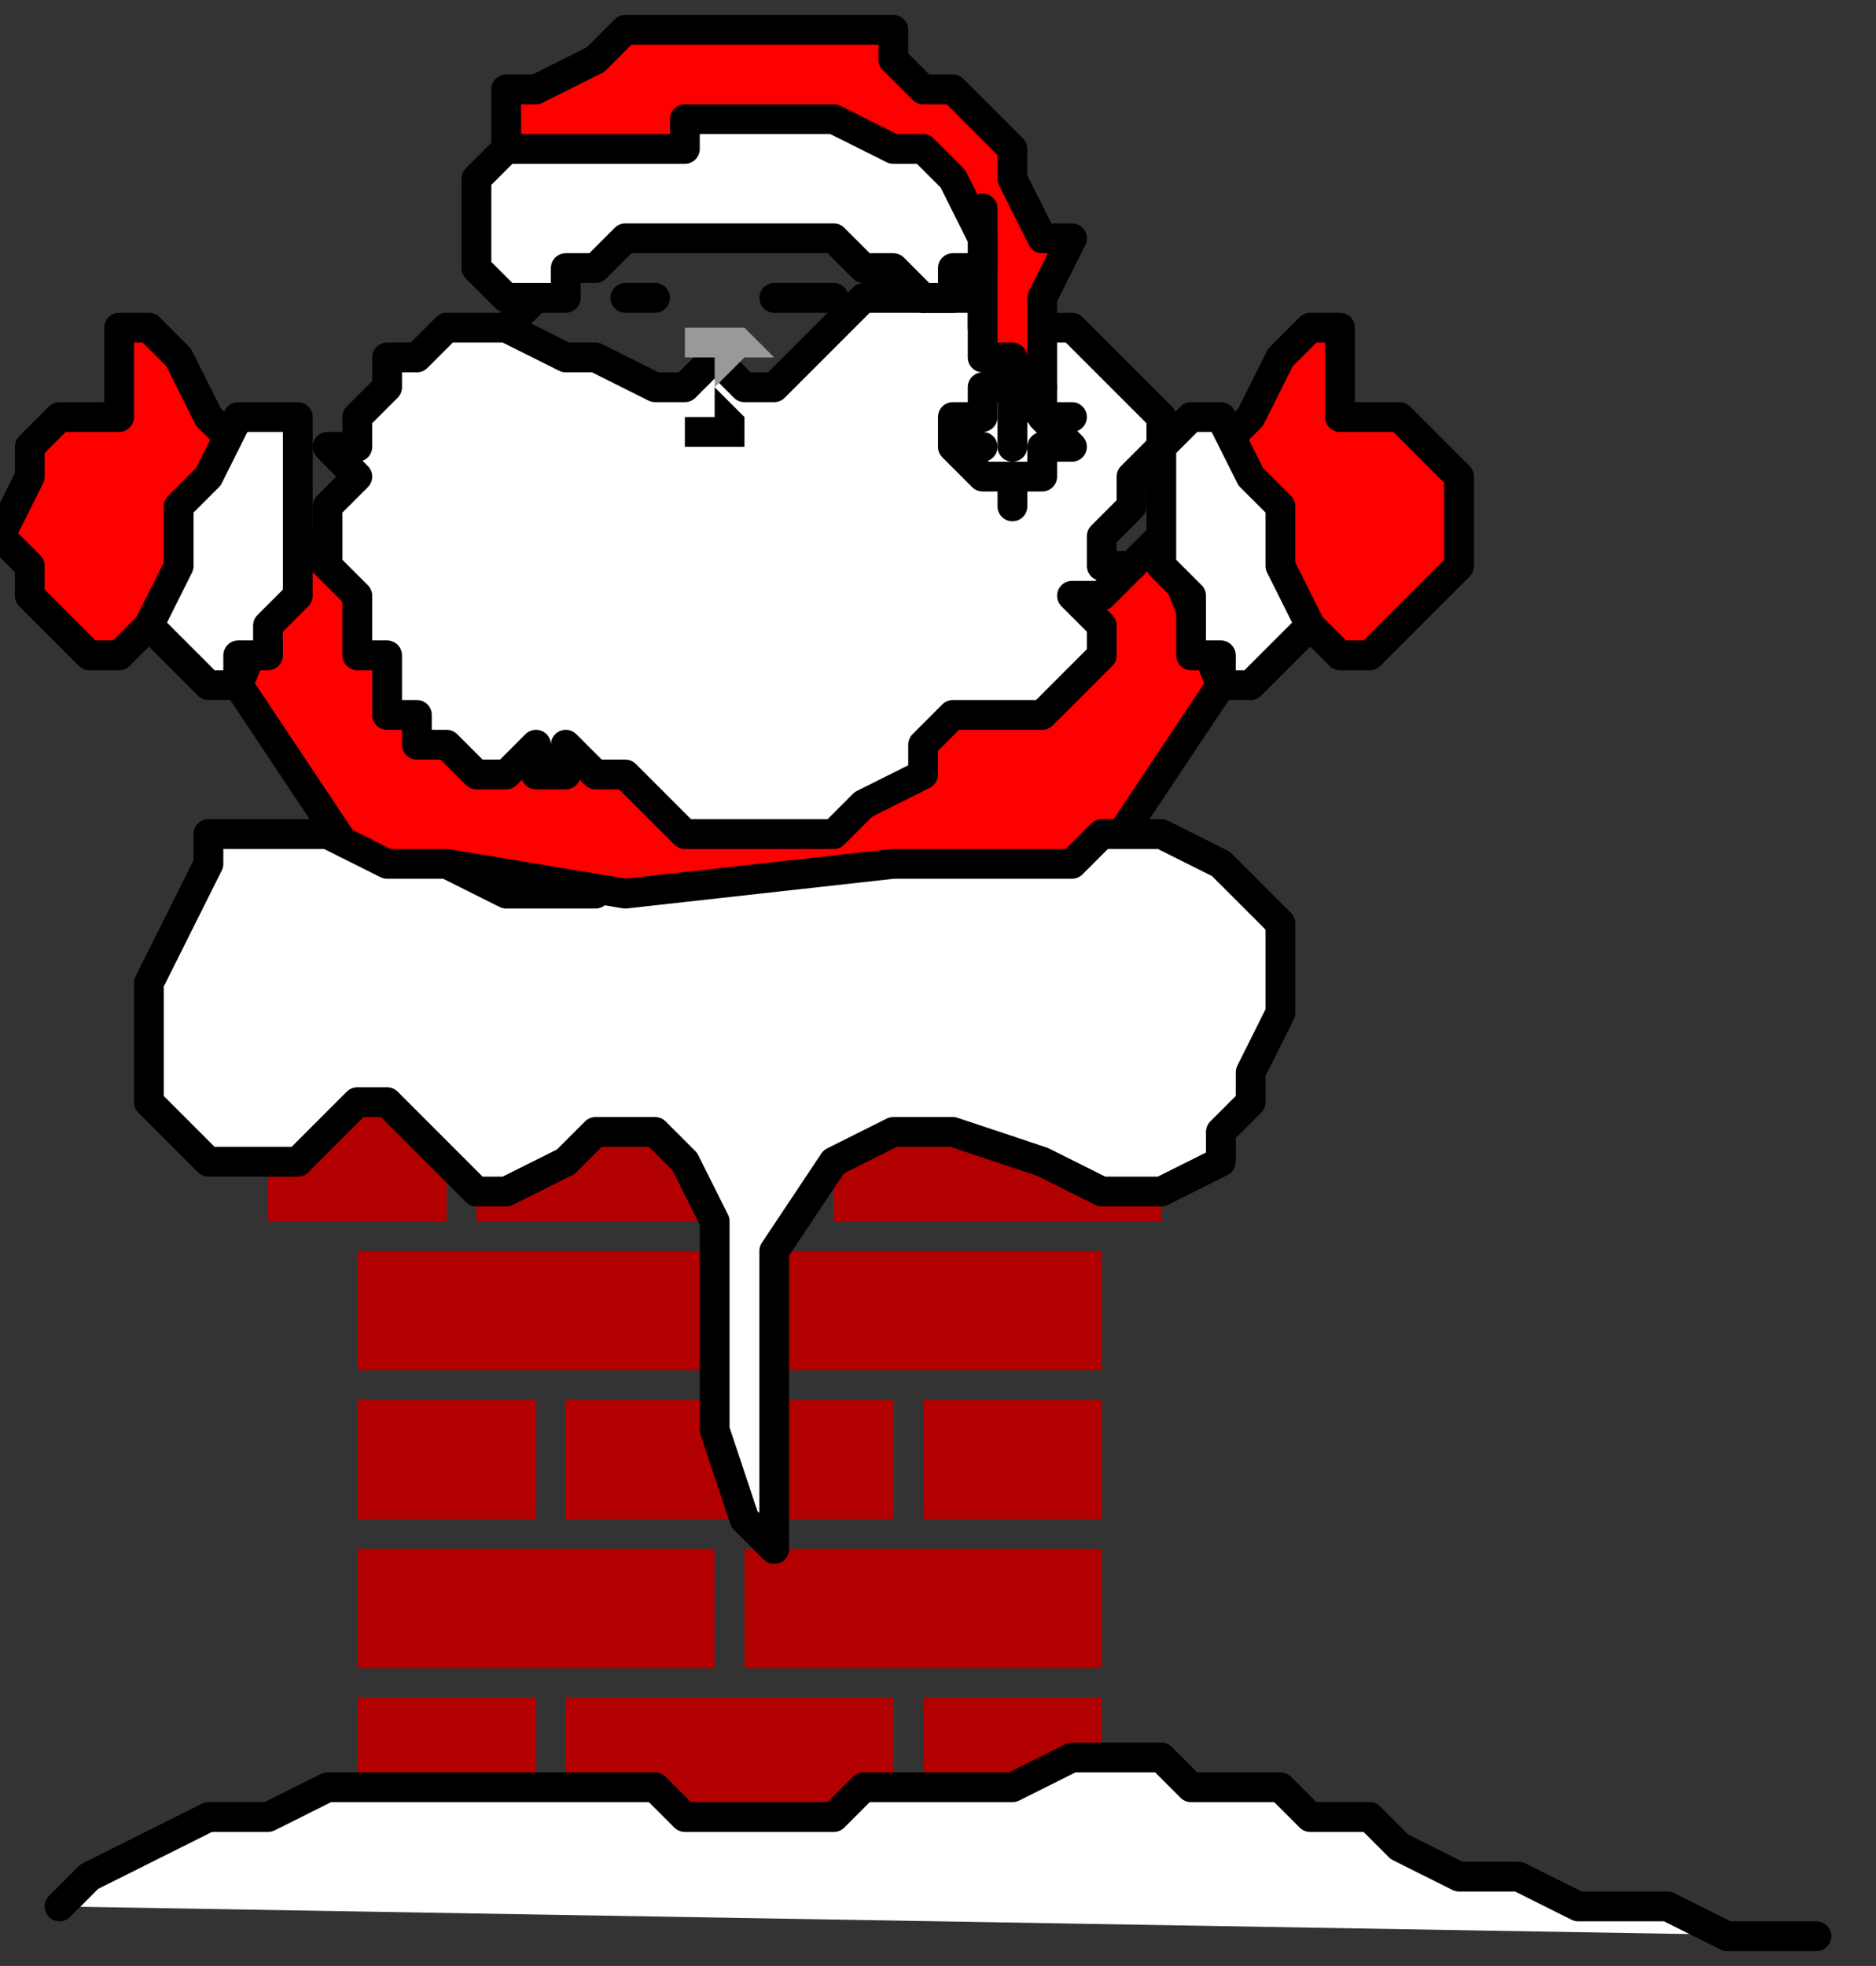 <?xml version="1.0" encoding="UTF-8" standalone="no"?>
<svg
   xmlns:dc="http://purl.org/dc/elements/1.1/"
   xmlns:cc="http://creativecommons.org/ns#"
   xmlns:rdf="http://www.w3.org/1999/02/22-rdf-syntax-ns#"
   xmlns:svg="http://www.w3.org/2000/svg"
   xmlns="http://www.w3.org/2000/svg"
   xmlns:sodipodi="http://sodipodi.sourceforge.net/DTD/sodipodi-0.dtd"
   xmlns:inkscape="http://www.inkscape.org/namespaces/inkscape"
   version="1.0"
   width="16.669mm"
   height="17.462mm"
   id="svg89"
   sodipodi:docname="SANTA032.WMF">
  <rect width="100%" height="100%" fill="#333333" stroke="none"/>
  <sodipodi:namedview
     pagecolor="#ffffff"
     bordercolor="#666666"
     borderopacity="1"
     objecttolerance="10"
     gridtolerance="10"
     guidetolerance="10"
     inkscape:pageopacity="0"
     inkscape:pageshadow="2"
     inkscape:window-width="640"
     inkscape:window-height="480"
     id="namedview91" />
  <defs
     id="defs3">
    <pattern
       id="WMFhbasepattern"
       patternUnits="userSpaceOnUse"
       width="6"
       height="6"
       x="0"
       y="0" />
  </defs>
  <path
     style="fill:none;stroke:none;"
     d="  M 0,0   L 62,0   L 62,65   L 0,65   z "
     id="path5" />
  <path
     style="fill:#ff0000;fill-rule:evenodd;fill-opacity:1;stroke:none;"
     d="  M 8,15   L 7,14   L 6,12   L 5,11   L 5,11   L 5,11   L 4,11   L 4,12   L 4,12   L 4,13   L 4,13   L 4,14   L 4,14   L 3,14   L 2,14   L 1,15   L 1,15   L 1,16   L 0,18   L 1,19   L 1,19   L 1,20   L 2,21   L 3,22   L 4,22   L 5,21  z "
     id="path7" />
  <path
     style="fill:none;stroke:#000000;stroke-width:1px;stroke-linecap:round;stroke-linejoin:round;stroke-miterlimit:4;stroke-dasharray:none;stroke-opacity:1;"
     d="  M 8,15   L 7,14   L 6,12   L 5,11   L 5,11   L 5,11   L 4,11   L 4,12   L 4,12   L 4,13   L 4,13   L 4,14   L 4,14   L 3,14   L 2,14   L 1,15   L 1,15   L 1,16   L 0,18   L 1,19   L 1,19   L 1,20   L 2,21   L 3,22   L 4,22   L 5,21  "
     id="path9" />
  <path
     style="fill:#ff0000;fill-rule:evenodd;fill-opacity:1;stroke:none;"
     d="  M 41,15   L 42,14   L 43,12   L 44,11   L 44,11   L 44,11   L 45,11   L 45,12   L 45,12   L 45,13   L 45,13   L 45,14   L 45,14   L 46,14   L 47,14   L 48,15   L 48,15   L 49,16   L 49,18   L 49,19   L 49,19   L 48,20   L 47,21   L 46,22   L 45,22   L 44,21  z "
     id="path11" />
  <path
     style="fill:none;stroke:#000000;stroke-width:1px;stroke-linecap:round;stroke-linejoin:round;stroke-miterlimit:4;stroke-dasharray:none;stroke-opacity:1;"
     d="  M 41,15   L 42,14   L 43,12   L 44,11   L 44,11   L 44,11   L 45,11   L 45,12   L 45,12   L 45,13   L 45,13   L 45,14   L 45,14   L 46,14   L 47,14   L 48,15   L 48,15   L 49,16   L 49,18   L 49,19   L 49,19   L 48,20   L 47,21   L 46,22   L 45,22   L 44,21  "
     id="path13" />
  <path
     style="fill:#ff0000;fill-rule:evenodd;fill-opacity:1;stroke:none;"
     d="  M 38,19   L 39,18   L 41,23   L 35,32   L 14,32   L 8,23   L 10,18   L 11,19  z "
     id="path15" />
  <path
     style="fill:none;stroke:#000000;stroke-width:1px;stroke-linecap:round;stroke-linejoin:round;stroke-miterlimit:4;stroke-dasharray:none;stroke-opacity:1;"
     d="  M 38,19   L 39,18   L 41,23   L 35,32   L 14,32   L 8,23   L 10,18   L 11,19  "
     id="path17" />
  <path
     style="fill:#ffffff;fill-rule:evenodd;fill-opacity:1;stroke:#000000;stroke-width:1px;stroke-linecap:round;stroke-linejoin:round;stroke-miterlimit:4;stroke-dasharray:none;stroke-opacity:1;"
     d="  M 36,11   L 35,11   L 34,11   L 33,11   L 33,11   L 33,11   L 33,10   L 32,10   L 32,10   L 31,10   L 31,10   L 30,10   L 30,10   L 29,10   L 28,11   L 28,11   L 28,11   L 27,12   L 27,12   L 26,13   L 26,13   L 25,13   L 25,13   L 24,12   L 24,12   L 23,13   L 23,13   L 22,13   L 22,13   L 20,12   L 19,12   L 17,11   L 17,11   L 16,11   L 15,11   L 14,12   L 14,12   L 14,12   L 14,12   L 13,12   L 13,12   L 13,12   L 13,12   L 13,13   L 13,13   L 13,13   L 13,13   L 13,13   L 13,13   L 12,14   L 12,15   L 11,15   L 11,15   L 11,15   L 12,16   L 12,16   L 12,16   L 11,17   L 11,19   L 12,20   L 12,20   L 12,20   L 12,20   L 12,20   L 12,20   L 12,21   L 12,22   L 13,22   L 13,22   L 13,22   L 13,22   L 13,22   L 13,22   L 13,22   L 13,23   L 13,23   L 13,23   L 13,23   L 13,24   L 14,24   L 14,24   L 14,25   L 15,25   L 16,26   L 17,26   L 18,25   L 18,25   L 18,26   L 18,26   L 19,26   L 19,26   L 19,25   L 19,25   L 19,25   L 19,25   L 20,26   L 20,26   L 21,26   L 21,26   L 22,27   L 23,28   L 25,28   L 25,28   L 26,28   L 27,28   L 28,28   L 28,28   L 28,28   L 28,28   L 28,28   L 28,28   L 29,27   L 31,26   L 31,25   L 32,24   L 32,24   L 33,24   L 33,24   L 34,24   L 34,24   L 34,24   L 34,24   L 34,24   L 34,24   L 34,24   L 35,24   L 35,24   L 35,24   L 36,23   L 36,23   L 37,22   L 37,22   L 37,21   L 37,21   L 36,20   L 36,20   L 37,20   L 37,20   L 38,19   L 38,19   L 37,19   L 37,18   L 37,18   L 37,18   L 38,17   L 38,16   L 39,15   L 39,15   L 39,14   L 38,13   L 37,12   L 36,11  z "
     id="path19" />
  <path
     style="fill:#000000;fill-rule:evenodd;fill-opacity:1;stroke:none;"
     d="  M 24,13   L 25,14   L 25,14   L 26,14   L 26,14   L 25,14   L 25,15   L 24,15   L 24,15   L 23,15   L 23,14   L 23,14   L 23,14   L 23,14   L 24,14   L 24,13  z "
     id="path21" />
  <path
     style="fill:#999999;fill-rule:evenodd;fill-opacity:1;stroke:none;"
     d="  M 24,13   L 25,12   L 25,12   L 26,12   L 26,12   L 25,11   L 25,11   L 24,11   L 24,11   L 24,11   L 23,11   L 23,12   L 23,12   L 23,12   L 24,12   L 24,13  z "
     id="path23" />
  <path
     style="fill:#ff0000;fill-rule:evenodd;fill-opacity:1;stroke:none;"
     d="  M 17,5   L 17,5   L 17,4   L 17,3   L 17,3   L 18,3   L 20,2   L 21,1   L 22,1   L 24,1   L 25,1   L 26,1   L 26,1   L 28,1   L 29,1   L 30,1   L 30,1   L 30,2   L 31,3   L 32,3   L 32,3   L 32,3   L 33,4   L 33,4   L 33,4   L 34,5   L 34,6   L 35,8   L 35,8   L 36,8   L 35,10   L 35,11   L 35,11   L 35,11   L 35,11   L 35,11   L 35,11   L 35,13   L 34,14   L 34,15   L 34,15   L 34,14   L 34,13   L 34,12   L 34,12   L 34,12   L 34,12   L 33,12   L 33,12   L 33,11   L 33,11   L 33,10   L 33,10   L 33,10   L 33,10   L 33,9   L 33,9   L 33,9   L 33,9   L 33,8   L 33,8   L 33,8   L 33,8   L 33,7  z "
     id="path25" />
  <path
     style="fill:none;stroke:#000000;stroke-width:1px;stroke-linecap:round;stroke-linejoin:round;stroke-miterlimit:4;stroke-dasharray:none;stroke-opacity:1;"
     d="  M 17,5   L 17,5   L 17,4   L 17,3   L 17,3   L 18,3   L 20,2   L 21,1   L 22,1   L 24,1   L 25,1   L 26,1   L 26,1   L 28,1   L 29,1   L 30,1   L 30,1   L 30,2   L 31,3   L 32,3   L 32,3   L 32,3   L 33,4   L 33,4   L 33,4   L 34,5   L 34,6   L 35,8   L 35,8   L 36,8   L 35,10   L 35,11   L 35,11   L 35,11   L 35,11   L 35,11   L 35,11   L 35,13   L 34,14   L 34,15   L 34,15   L 34,14   L 34,13   L 34,12   L 34,12   L 34,12   L 34,12   L 33,12   L 33,12   L 33,11   L 33,11   L 33,10   L 33,10   L 33,10   L 33,10   L 33,9   L 33,9   L 33,9   L 33,9   L 33,8   L 33,8   L 33,8   L 33,8   L 33,7  "
     id="path27" />
  <path
     style="fill:#ffffff;fill-rule:evenodd;fill-opacity:1;stroke:none;"
     d="  M 21,10   L 21,10   L 22,10   L 22,10  z "
     id="path29" />
  <path
     style="fill:none;stroke:#000000;stroke-width:1px;stroke-linecap:round;stroke-linejoin:round;stroke-miterlimit:4;stroke-dasharray:none;stroke-opacity:1;"
     d="  M 21,10   L 21,10   L 22,10   L 22,10  "
     id="path31" />
  <path
     style="fill:#ffffff;fill-rule:evenodd;fill-opacity:1;stroke:none;"
     d="  M 26,10   L 26,10   L 27,10   L 28,10  z "
     id="path33" />
  <path
     style="fill:none;stroke:#000000;stroke-width:1px;stroke-linecap:round;stroke-linejoin:round;stroke-miterlimit:4;stroke-dasharray:none;stroke-opacity:1;"
     d="  M 26,10   L 26,10   L 27,10   L 28,10  "
     id="path35" />
  <path
     style="fill:#ffffff;fill-rule:evenodd;fill-opacity:1;stroke:none;"
     d="  M 18,10   L 18,10   L 17,11   L 17,11  z "
     id="path37" />
  <path
     style="fill:none;stroke:#000000;stroke-width:1px;stroke-linecap:round;stroke-linejoin:round;stroke-miterlimit:4;stroke-dasharray:none;stroke-opacity:1;"
     d="  M 18,10   L 18,10   L 17,11   L 17,11  "
     id="path39" />
  <path
     style="fill:#ffffff;fill-rule:evenodd;fill-opacity:1;stroke:none;"
     d="  M 31,10   L 31,10   L 31,10   L 31,10  z "
     id="path41" />
  <path
     style="fill:none;stroke:#000000;stroke-width:1px;stroke-linecap:round;stroke-linejoin:round;stroke-miterlimit:4;stroke-dasharray:none;stroke-opacity:1;"
     d="  M 31,10   L 31,10   L 31,10   L 31,10  "
     id="path43" />
  <path
     style="fill:#ffffff;fill-rule:evenodd;fill-opacity:1;stroke:#000000;stroke-width:1px;stroke-linecap:round;stroke-linejoin:round;stroke-miterlimit:4;stroke-dasharray:none;stroke-opacity:1;"
     d="  M 21,5   L 21,5   L 21,5   L 21,5   L 21,5   L 20,5   L 19,5   L 18,5   L 18,5   L 17,5   L 17,5   L 16,6   L 16,6   L 16,6   L 16,6   L 16,7   L 16,7   L 16,8   L 16,8   L 16,9   L 16,9   L 16,9   L 17,10   L 17,10   L 17,10   L 18,10   L 18,10   L 19,10   L 19,10   L 19,9   L 20,9   L 20,9   L 20,9   L 21,8   L 22,8   L 22,8   L 22,8   L 24,8   L 25,8   L 27,8   L 27,8   L 28,8   L 29,9   L 30,9   L 30,9   L 30,9   L 31,10   L 32,10   L 32,10   L 32,9   L 33,9   L 33,8   L 33,8   L 32,6   L 31,5   L 30,5   L 30,5   L 28,4   L 26,4   L 24,4   L 24,4   L 24,4   L 23,4   L 23,4   L 23,4   L 23,5   L 22,5   L 21,5   L 21,5   L 21,5   L 21,5   L 21,5  z "
     id="path45" />
  <path
     style="fill:#b20000;fill-rule:evenodd;fill-opacity:1;stroke:none;"
     d="  M 28,41   L 28,37   L 39,37   L 39,41   L 28,41  z "
     id="path47" />
  <path
     style="fill:#b20000;fill-rule:evenodd;fill-opacity:1;stroke:none;"
     d="  M 9,41   L 9,37   L 15,37   L 15,41   L 9,41  z "
     id="path49" />
  <path
     style="fill:#b20000;fill-rule:evenodd;fill-opacity:1;stroke:none;"
     d="  M 16,41   L 16,37   L 27,37   L 27,41   L 16,41  z "
     id="path51" />
  <path
     style="fill:#b20000;fill-rule:evenodd;fill-opacity:1;stroke:none;"
     d="  M 25,46   L 25,42   L 37,42   L 37,46   L 25,46  z "
     id="path53" />
  <path
     style="fill:#b20000;fill-rule:evenodd;fill-opacity:1;stroke:none;"
     d="  M 12,46   L 12,42   L 24,42   L 24,46   L 12,46  z "
     id="path55" />
  <path
     style="fill:#b20000;fill-rule:evenodd;fill-opacity:1;stroke:none;"
     d="  M 12,51   L 12,47   L 18,47   L 18,51   L 12,51  z "
     id="path57" />
  <path
     style="fill:#b20000;fill-rule:evenodd;fill-opacity:1;stroke:none;"
     d="  M 19,51   L 19,47   L 30,47   L 30,51   L 19,51  z "
     id="path59" />
  <path
     style="fill:#b20000;fill-rule:evenodd;fill-opacity:1;stroke:none;"
     d="  M 31,51   L 31,47   L 37,47   L 37,51   L 31,51  z "
     id="path61" />
  <path
     style="fill:#b20000;fill-rule:evenodd;fill-opacity:1;stroke:none;"
     d="  M 25,56   L 25,52   L 37,52   L 37,56   L 25,56  z "
     id="path63" />
  <path
     style="fill:#b20000;fill-rule:evenodd;fill-opacity:1;stroke:none;"
     d="  M 12,56   L 12,52   L 24,52   L 24,56   L 12,56  z "
     id="path65" />
  <path
     style="fill:#b20000;fill-rule:evenodd;fill-opacity:1;stroke:none;"
     d="  M 12,61   L 12,57   L 18,57   L 18,61   L 12,61  z "
     id="path67" />
  <path
     style="fill:#b20000;fill-rule:evenodd;fill-opacity:1;stroke:none;"
     d="  M 19,61   L 19,57   L 30,57   L 30,61   L 19,61  z "
     id="path69" />
  <path
     style="fill:#b20000;fill-rule:evenodd;fill-opacity:1;stroke:none;"
     d="  M 31,61   L 31,57   L 37,57   L 37,61   L 31,61  z "
     id="path71" />
  <path
     style="fill:#ffffff;fill-rule:evenodd;fill-opacity:1;stroke:#000000;stroke-width:1px;stroke-linecap:round;stroke-linejoin:round;stroke-miterlimit:4;stroke-dasharray:none;stroke-opacity:1;"
     d="  M 20,30   L 19,30   L 17,30   L 15,29   L 13,29   L 11,28   L 9,28   L 7,28   L 7,29   L 7,29   L 6,31   L 5,33   L 5,35   L 5,37   L 5,37   L 6,38   L 7,39   L 8,39   L 9,39   L 10,39   L 11,38   L 11,38   L 12,37   L 13,37   L 13,37   L 14,38   L 15,39   L 15,39   L 16,40   L 17,40   L 19,39   L 20,38   L 20,38   L 20,38   L 21,38   L 22,38   L 22,38   L 23,39   L 24,41   L 24,42   L 24,44   L 24,44   L 24,48   L 25,51   L 26,52   L 26,52   L 26,48   L 26,42   L 28,39   L 28,39   L 30,38   L 32,38   L 35,39   L 35,39   L 37,40   L 39,40   L 41,39   L 41,39   L 41,38   L 42,37   L 42,36   L 43,34   L 43,33   L 43,32   L 43,31   L 42,30   L 42,30   L 41,29   L 39,28   L 37,28   L 36,29   L 36,29   L 30,29   L 21,30   L 15,29   L 15,29   L 20,30  z "
     id="path73" />
  <path
     style="fill:#ffffff;fill-rule:evenodd;fill-opacity:1;stroke:none;"
     d="  M 2,64   L 3,63   L 5,62   L 7,61   L 9,61   L 11,60   L 13,60   L 14,60   L 16,60   L 17,60   L 19,60   L 20,60   L 21,60   L 22,60   L 22,60   L 23,61   L 25,61   L 26,61   L 28,61   L 29,60   L 31,60   L 32,60   L 33,60   L 33,60   L 34,60   L 36,59   L 37,59   L 37,59   L 37,59   L 38,59   L 38,59   L 39,59   L 40,60   L 41,60   L 43,60   L 44,61   L 46,61   L 47,62   L 49,63   L 51,63   L 53,64   L 54,64   L 56,64   L 58,65   L 60,65   L 61,65  z "
     id="path75" />
  <path
     style="fill:none;stroke:#000000;stroke-width:1px;stroke-linecap:round;stroke-linejoin:round;stroke-miterlimit:4;stroke-dasharray:none;stroke-opacity:1;"
     d="  M 2,64   L 3,63   L 5,62   L 7,61   L 9,61   L 11,60   L 13,60   L 14,60   L 16,60   L 17,60   L 19,60   L 20,60   L 21,60   L 22,60   L 22,60   L 23,61   L 25,61   L 26,61   L 28,61   L 29,60   L 31,60   L 32,60   L 33,60   L 33,60   L 34,60   L 36,59   L 37,59   L 37,59   L 37,59   L 38,59   L 38,59   L 39,59   L 40,60   L 41,60   L 43,60   L 44,61   L 46,61   L 47,62   L 49,63   L 51,63   L 53,64   L 54,64   L 56,64   L 58,65   L 60,65   L 61,65  "
     id="path77" />
  <path
     style="fill:#ffffff;fill-rule:evenodd;fill-opacity:1;stroke:none;"
     d="  M 10,18   L 10,17   L 10,15   L 10,14   L 10,14   L 9,14   L 9,14   L 8,14   L 8,14   L 7,16   L 6,17   L 6,19   L 6,19   L 5,21   L 6,22   L 7,23   L 7,23   L 7,23   L 8,23   L 8,22   L 8,22   L 9,22   L 9,21   L 10,20   L 10,20   L 10,19   L 10,18   L 10,17  z "
     id="path79" />
  <path
     style="fill:none;stroke:#000000;stroke-width:1px;stroke-linecap:round;stroke-linejoin:round;stroke-miterlimit:4;stroke-dasharray:none;stroke-opacity:1;"
     d="  M 10,18   L 10,17   L 10,15   L 10,14   L 10,14   L 9,14   L 9,14   L 8,14   L 8,14   L 7,16   L 6,17   L 6,19   L 6,19   L 5,21   L 6,22   L 7,23   L 7,23   L 7,23   L 8,23   L 8,22   L 8,22   L 9,22   L 9,21   L 10,20   L 10,20   L 10,19   L 10,18   L 10,17  "
     id="path81" />
  <path
     style="fill:#ffffff;fill-rule:evenodd;fill-opacity:1;stroke:none;"
     d="  M 39,18   L 39,17   L 39,15   L 40,14   L 40,14   L 40,14   L 40,14   L 41,14   L 41,14   L 42,16   L 43,17   L 43,19   L 43,19   L 44,21   L 43,22   L 42,23   L 42,23   L 42,23   L 41,23   L 41,22   L 41,22   L 40,22   L 40,21   L 40,20   L 40,20   L 39,19   L 39,18   L 39,17  z "
     id="path83" />
  <path
     style="fill:none;stroke:#000000;stroke-width:1px;stroke-linecap:round;stroke-linejoin:round;stroke-miterlimit:4;stroke-dasharray:none;stroke-opacity:1;"
     d="  M 39,18   L 39,17   L 39,15   L 40,14   L 40,14   L 40,14   L 40,14   L 41,14   L 41,14   L 42,16   L 43,17   L 43,19   L 43,19   L 44,21   L 43,22   L 42,23   L 42,23   L 42,23   L 41,23   L 41,22   L 41,22   L 40,22   L 40,21   L 40,20   L 40,20   L 39,19   L 39,18   L 39,17  "
     id="path85" />
  <path
     style="fill:none;stroke:#000000;stroke-width:1px;stroke-linecap:round;stroke-linejoin:round;stroke-miterlimit:4;stroke-dasharray:none;stroke-opacity:1;"
     d="  M 34,13   L 34,13   L 34,13   L 34,13   L 34,13   L 34,13   L 34,13   L 34,13   L 34,13   L 34,13   L 33,13   L 33,13   L 33,13   L 33,13   L 33,13   L 33,13   L 33,13   L 33,14   L 33,14   L 33,14   L 33,14   L 33,14   L 33,14   L 33,14   L 33,14   L 33,14   L 33,14   L 33,14   L 33,14   L 33,14   L 33,14   L 33,14   L 33,14   L 33,14   L 33,14   L 33,14   L 33,14   L 33,14   L 33,14   L 33,14   L 33,14   L 32,14   L 32,14   L 32,15   L 32,15   L 32,15   L 32,15   L 32,15   L 32,15   L 32,15   L 32,15   L 32,15   L 32,15   L 32,15   L 32,15   L 32,15   L 32,15   L 33,15   L 33,15   L 33,15   L 33,15   L 33,15   L 33,15   L 32,15   L 32,15   L 32,15   L 32,15   L 32,15   L 32,15   L 32,15   L 33,16   L 33,16   L 33,16   L 33,16   L 33,16   L 33,16   L 33,16   L 33,16   L 33,16   L 33,16   L 33,16   L 33,16   L 33,16   L 33,16   L 33,16   L 33,16   L 33,16   L 33,16   L 33,16   L 33,16   L 33,16   L 33,16   L 33,16   L 34,16   L 34,17   L 34,17   L 34,17   L 34,17   L 34,16   L 34,16   L 34,16   L 34,16   L 34,16   L 34,16   L 34,16   L 34,16   L 34,16   L 34,16   L 34,16   L 34,16   L 35,16   L 35,16   L 35,16   L 35,16   L 35,16   L 35,16   L 35,16   L 35,16   L 35,16   L 35,16   L 35,16   L 35,16   L 35,16   L 35,16   L 35,16   L 35,16   L 35,16   L 35,16   L 35,16   L 35,16   L 35,16   L 35,16   L 35,16   L 35,16   L 35,16   L 35,16   L 35,16   L 35,16   L 35,15   L 35,15   L 35,15   L 35,15   L 36,15   L 36,15   L 36,15   L 36,15   L 36,15   L 35,15   L 35,15   L 36,15   L 36,15   L 36,15   L 36,15   L 36,15   L 36,15   L 36,15   L 36,15   L 36,15   L 35,14   L 35,14   L 35,14   L 36,14   L 36,14   L 36,14   L 36,14   L 36,14   L 35,14   L 35,14   L 35,14   L 35,14   L 35,14   L 35,14   L 35,14   L 35,14   L 35,14   L 35,14   L 35,14   L 35,14   L 35,14   L 35,14   L 35,14   L 35,14   L 35,14   L 35,14   L 35,14   L 35,14   L 35,14   L 35,14   L 35,14   L 35,14   L 35,13   L 35,13   L 35,13   L 35,13   L 35,13   L 35,13  "
     id="path87" />
</svg>
